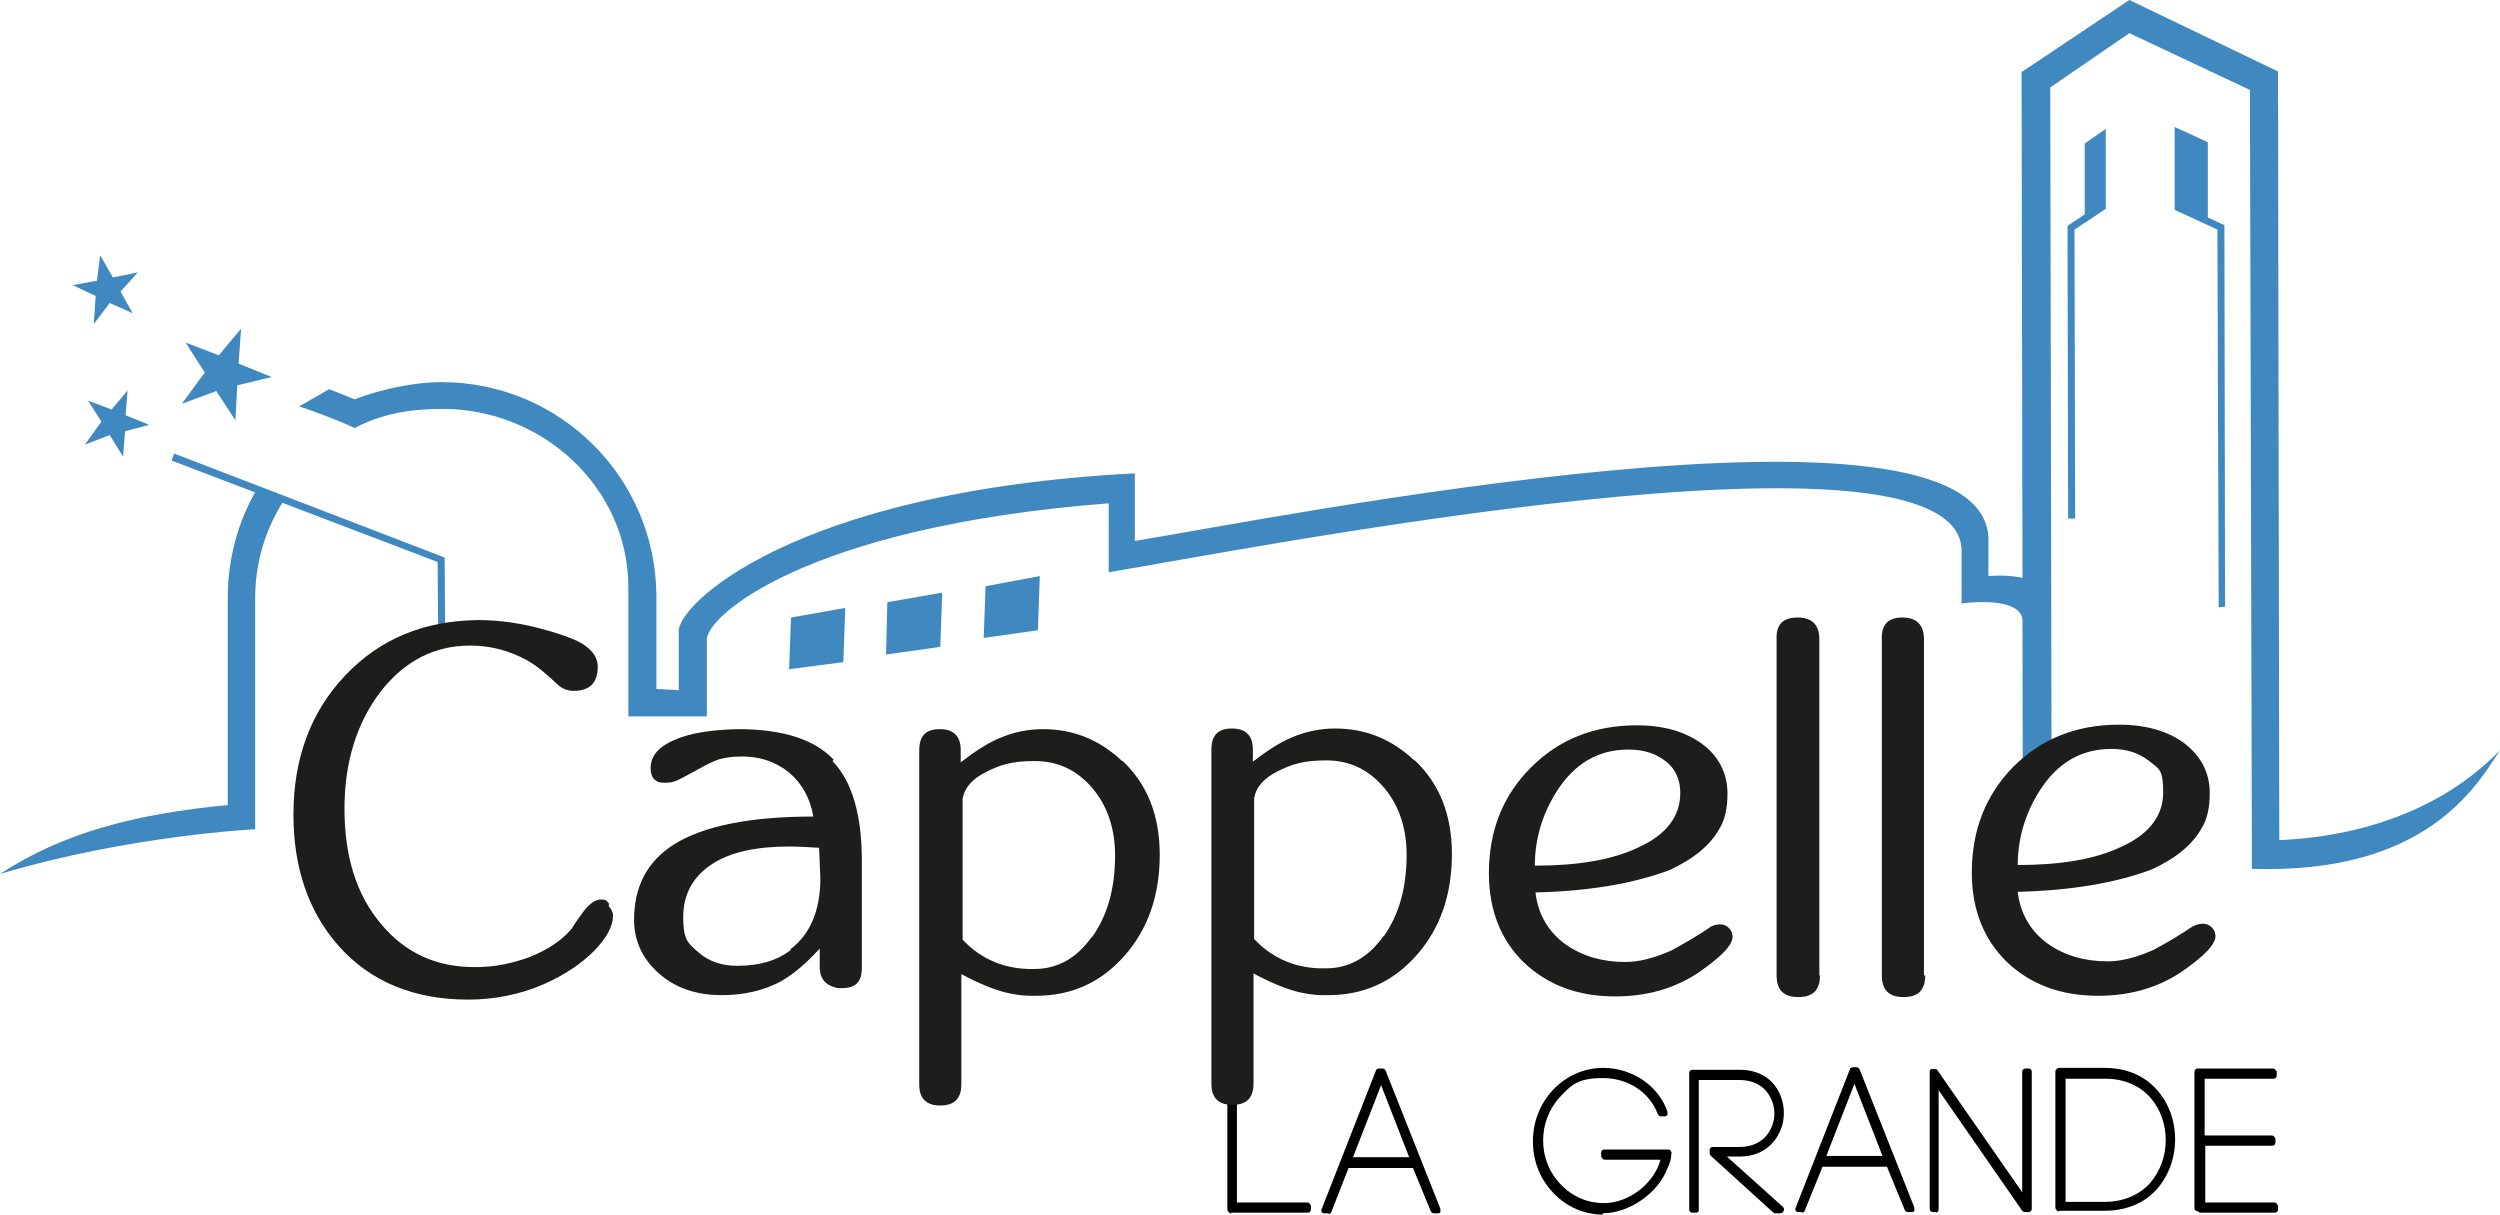 <?xml version="1.0" encoding="UTF-8"?>
<svg xmlns="http://www.w3.org/2000/svg" version="1.1" viewBox="0 0 391.9 190.4">
  <defs>
    <style>
      .cls-1 {
        fill: #3f89c0;
      }

      .cls-2 {
        fill: #1d1d1b;
      }
    </style>
  </defs>
  <!-- Generator: Adobe Illustrator 28.7.0, SVG Export Plug-In . SVG Version: 1.2.0 Build 136)  -->
  <g>
    <g id="Calque_1">
      <path class="cls-1" d="M66.7,105"/>
      <path class="cls-1" d="M44.4,78.6c-2.8,4.4-4.4,9.6-4.4,15.2v36.2c0,0-19.5.9-40,7,9.8-6.4,21-9.4,35.7-10.8v-32.4c0-6.2,1.6-12,4.5-17"/>
      <path class="cls-1" d="M357.4,131.7c14.9-.7,26.7-6,34.5-14.1-3.5,5.3-11.3,19.5-38.9,18.6v-3.4l-.3-118.7-18.9-8.9-12.4,8.5.2,106.1-4.5.8-.2-109.3L333.8,0l23.3,11.2.2,120.4h0Z"/>
      <path class="cls-1" d="M106.4,108.2v-9.1c-.5-4,17.6-22.1,71.5-24.9v10.6c22.1-3.6,132-25.6,133.8-.7v6.2s9.3-.9,9.7,3.9v26.6c0,0-4.3,2.4-4.3,2.4v-25.7c0-4.3-9.6-2.9-9.6-2.9v-8.2c0-22.5-114,.1-133.7,3.3v-10.8c-47.9,3.7-63.4,18-63,21.5v11.9s-12.3,0-12.3,0v-20.2c0-15.8-13.6-28.1-29.3-28-4.9,0-9.5.8-13.6,3-3.6-1.7-8.7-3.4-8.7-3.4l4.7-2.7,4,1.6c3.8-1.5,9.2-2.7,13.6-2.7,18.6,0,33.6,15,33.7,33.5v14.6"/>
      <polygon class="cls-1" points="139.1 94.4 147.7 92.9 147.4 101.4 138.9 102.6 139.1 94.4"/>
      <polygon class="cls-1" points="124 96.8 132.5 95.3 132.2 103.8 123.7 104.9 124 96.8"/>
      <polygon class="cls-1" points="154.5 91.9 163 90.3 162.7 98.8 154.2 100 154.5 91.9"/>
      <polygon class="cls-1" points="34.3 55.7 29.1 53.7 32.1 58.4 28.5 63.3 33.9 61.3 36.9 65.9 37.2 60.4 42.6 59.1 37.4 57 37.8 51.5 34.3 55.7"/>
      <polygon class="cls-1" points="17.5 64.2 13.8 62.8 15.9 66.1 13.3 69.7 17.2 68.2 19.3 71.6 19.6 67.6 23.4 66.6 19.7 65.1 20 61.2 17.5 64.2"/>
      <polygon class="cls-1" points="15.2 44 11.4 44.7 15 46.4 14.7 50.8 17.2 47.5 20.8 49.1 18.9 45.7 21.6 42.7 17.7 43.5 15.7 40 15.2 44"/>
      <polygon class="cls-1" points="68.7 101.3 68.6 88.1 26.9 72.2 27.3 71.1 69.7 87.4 69.8 101.3 68.7 101.3"/>
      <polygon class="cls-1" points="330.1 32.7 326.8 34.9 326.8 22.5 330.1 20.2 330.1 32.7"/>
      <polygon class="cls-1" points="324.2 81.3 324.1 35.4 329.5 31.8 330.1 32.7 325.2 36 325.3 81.3 324.2 81.3"/>
      <polygon class="cls-1" points="340.9 32.9 346.1 35.2 346.1 22.3 340.9 19.9 340.9 32.9"/>
      <polygon class="cls-1" points="347.8 95.2 347.6 36 341 32.9 341.4 31.9 348.7 35.3 348.8 95.1 347.8 95.2"/>
      <g>
        <g>
          <path d="M193,190.2c-.1,0-.3,0-.4-.2-.1-.1-.2-.2-.2-.4v-21.3c0-.1,0-.3.1-.4.1-.1.2-.2.4-.2h.5c.3,0,.5.2.5.5v20.3s11,0,11,0h0c.1,0,.3,0,.4.2.1.1.2.2.2.4v.5c0,.3-.2.5-.5.5-2.6,0-5.2,0-7.8,0h-4.1s0,0,0,0Z"/>
          <path d="M208.2,190.2h-.5c-.2,0-.4,0-.5-.2-.1-.2-.1-.3,0-.5l8.5-21.7c0-.2.3-.3.5-.3h.5c.2,0,.4.1.5.3l8.6,21.7c0,.2,0,.4,0,.5-.1.2-.3.2-.5.2h-.5c-.2,0-.4-.1-.5-.3l-2.8-6.8h-10.1s-2.7,6.9-2.7,6.9c0,.2-.3.3-.5.3ZM216.5,170.1l-4.4,11.3h8.8s-4.4-11.3-4.4-11.3Z"/>
          <path d="M251.3,190.4c-3,0-5.7-1.2-7.8-3.4-2.1-2.2-3.2-5-3.2-8.1,0-3,1.1-5.9,3.2-8.1,2.1-2.2,4.9-3.4,7.8-3.4,4.6,0,8.7,2.8,10.1,6.9,0,.2,0,.4,0,.5-.1.1-.3.2-.4.2h-.5c0,0-.1,0-.2,0-.2,0-.3-.2-.4-.3-1.3-3.5-4.7-5.7-8.6-5.7s-4.9,1-6.7,2.9c-1.8,1.9-2.7,4.4-2.7,6.9,0,2.6,1,5.1,2.8,6.9,1.8,1.9,4.2,2.9,6.7,2.9,4,0,7.9-3.1,8.9-6.8h-8.7s0,0,0,0c-.1,0-.3,0-.4-.2-.1-.1-.2-.2-.2-.4v-.5c0-.3.2-.5.5-.5h10s0,0,0,0c.2,0,.3,0,.4.2s.2.3.1.4c0,.8-.2,1.5-.6,2.3-1.4,3.9-6,7.1-10.2,7.1Z"/>
          <path d="M265.8,190.1s0,0-.1,0h-.4c-.3,0-.5-.2-.5-.5v-21.4c0-.3.2-.5.5-.5h7.4c2.7,0,4.8,1.1,6,3.2,1.2,2.1,1.3,4.9,0,7.1-1.2,2.1-3.3,3.3-6,3.3h-2l8.8,7.9c.2.2.2.4.1.6,0,.2-.3.4-.5.4h-.7c-.1,0-.3,0-.4-.1l-9.8-8.9c-.1-.1-.2-.3-.2-.4v-.5c0-.3.2-.5.5-.5h4.2c2.1,0,3.8-.9,4.7-2.5,1-1.7,1-3.8,0-5.5-.9-1.6-2.6-2.5-4.7-2.5h-6.4v20.3c0,.2,0,.4-.3.5,0,0-.1,0-.2,0Z"/>
          <path d="M282.5,190h-.5c-.2,0-.4,0-.5-.2-.1-.2-.1-.3,0-.5l8.5-21.7c0-.2.3-.3.5-.3h.5c.2,0,.4.1.5.3l8.6,21.7c0,.2,0,.4,0,.5-.1.2-.3.2-.5.2h-.5c-.2,0-.4-.1-.5-.3l-2.8-6.8h-10.1s-2.8,6.9-2.8,6.9c0,.2-.3.3-.5.3ZM290.7,169.9l-4.4,11.3h8.8s-4.4-11.3-4.4-11.3Z"/>
          <path d="M303.5,190h-.5c-.3,0-.5-.2-.5-.5v-21.4c0-.2,0-.3.1-.4s.3-.2.4-.1h.4c.2,0,.3.1.4.3l13.2,19v-18.8c0-.1,0-.3.1-.4.1-.1.2-.2.4-.2h.5c.3,0,.5.2.5.5v21.4c0,.1,0,.3-.1.4-.1.1-.2.2-.4.2h-.5c-.2,0-.3,0-.5-.2l-13.1-18.9v18.6c0,.1,0,.3-.1.4-.1.1-.2.2-.4.2Z"/>
          <path d="M322.8,189.9c-.1,0-.3,0-.4-.2-.1-.1-.2-.2-.2-.4v-21.3c0-.3.2-.5.5-.6h7.2s0,0,0,0c4.2,0,7.5,1.8,9.5,5.2,2.1,3.6,2.1,8.4,0,12-1.9,3.4-5.3,5.2-9.5,5.2h-7.2s0,0,0,0ZM323.8,188.4h6.1s0,0,.1,0c2.9,0,5.4-1.1,7.1-3,1.5-1.8,2.4-4.1,2.4-6.7,0-4.6-3-9.6-9.5-9.6h-6.2v19.3Z"/>
          <path d="M344.6,189.9c-.3,0-.6-.2-.6-.5v-21.3c0-.1,0-.3.1-.4.1-.1.2-.2.4-.2h11.8s0,0,0,0c.1,0,.3,0,.4.2.1.1.2.2.2.4v.5c0,.3-.2.5-.5.5h-10.8s0,8.9,0,8.9h10.5s0,0,0,0c.1,0,.3,0,.4.2.1.1.2.2.2.4v.5c0,.3-.2.5-.5.5h-10.5s0,8.9,0,8.9h10.8s0,0,0,0c.1,0,.3,0,.4.2.1.1.2.2.2.4v.5c0,.3-.2.5-.5.5h-11.8s0,0,0,0Z"/>
        </g>
        <g>
          <path class="cls-2" d="M95.4,142c.4.5.7,1,.7,1.5,0,1.7-1,3.5-2.9,5.5-2.1,2.1-4.8,3.9-8,5.3-3.7,1.6-7.7,2.4-11.8,2.4-8.5,0-15.3-2.8-20.3-8.4-4.7-5.3-7.1-12.2-7.1-20.6,0-8.8,2.7-16.1,8.1-21.8,5.5-5.8,12.4-8.6,20.9-8.7,3.3,0,6.9.5,10.7,1.6,3.2.9,5.4,1.8,6.4,2.7,1,.8,1.6,1.8,1.6,3,0,2.5-1.2,3.8-3.8,3.8-1,0-1.9-.4-2.6-1.1-1.9-1.8-3.4-3-4.7-3.7-2.7-1.5-5.7-2.3-8.9-2.3-5.6,0-10.3,2.4-14.1,7.3-3.7,4.9-5.6,11-5.6,18.3,0,7.5,1.9,13.5,5.7,18,3.8,4.6,8.8,6.9,15,6.8,2.9,0,5.7-.6,8.4-1.6,2.7-1.1,4.9-2.5,6.5-4.4.8-1.3,1.5-2.2,2-2.9.9-1.1,1.8-1.7,2.6-1.7s.9.2,1.3.7h0Z"/>
          <path class="cls-2" d="M130.5,119.3c3.1,3.2,4.6,8.5,4.6,15.6v16.9c0,2.1-1,3.1-3.1,3.1h-.7c-1.8-.4-2.8-1.4-2.8-3.3v-2.9c-2.1,2.3-4.2,4.1-6.2,5.2-2.7,1.4-5.7,2.1-9.2,2.1-3.9,0-7.2-1.1-9.8-3.4-2.6-2.3-3.9-5.1-3.9-8.4,0-5.2,2-9.1,6.2-11.8,4.6-2.9,11.9-4.4,21.9-4.4-.5-2.9-1.8-5.2-3.8-6.9-2.1-1.7-4.7-2.6-7.8-2.5-1.2,0-2.2.2-3.1.4-.9.3-2.2.9-3.9,1.9-1.5.8-2.4,1.3-2.9,1.5s-1,.3-1.6.3-1.2,0-1.5-.3c-.6-.3-.9-1-.9-2,0-1.9,1.2-3.3,3.7-4.4,2.5-1.1,5.8-1.6,10-1.7,7,0,12,1.6,15,4.8h0ZM123.9,148.8c3.1-2.3,4.7-6.1,4.7-11.1l-.2-4.8c-1.7-.1-3.2-.2-4.7-.2-5.2,0-9.2.9-12,2.7-3.1,2-4.6,4.8-4.6,8.4s.8,4.1,2.4,5.5c1.6,1.4,3.6,2.1,6.1,2.1,3.4,0,6.2-.8,8.4-2.5h0Z"/>
          <path class="cls-2" d="M176,119.3c3.9,3.7,5.8,8.6,5.8,14.7,0,6.3-1.8,11.6-5.5,15.8-3.7,4.2-8.3,6.3-13.9,6.3h-.8c-1.3,0-2.6-.2-3.9-.5-2-.5-4.4-1.5-7-2.9h0s0,17.3,0,17.3c0,2.2-1.1,3.3-3.3,3.3-2.2,0-3.3-1.1-3.3-3.3v-52.4c0-2.2,1-3.3,3.2-3.3,2.2,0,3.3,1.1,3.3,3.3v1.9c2.2-1.7,4.2-3,6.1-3.8,2.1-.9,4.4-1.4,6.8-1.4,4.8,0,8.9,1.7,12.4,5h0ZM171.2,146.9c2.4-3.4,3.6-7.6,3.6-12.8,0-4.2-1.2-7.8-3.6-10.6-2.4-2.8-5.4-4.2-9-4.2s-5.4.6-7.6,1.7c-2.2,1.1-3.4,2.5-3.7,4.2v22.1c2.9,3.1,6.7,4.7,11.2,4.6,3.7,0,6.7-1.7,9.1-5.1h0Z"/>
          <path class="cls-2" d="M221.8,119.2c3.9,3.7,5.8,8.6,5.8,14.7,0,6.3-1.8,11.6-5.5,15.8-3.7,4.2-8.3,6.3-13.9,6.3h-.8c-1.3,0-2.6-.2-3.9-.5-2-.5-4.4-1.5-7-2.9h0s0,17.3,0,17.3c0,2.2-1.1,3.3-3.3,3.3-2.2,0-3.3-1.1-3.3-3.3v-52.4c0-2.2,1-3.3,3.2-3.3,2.2,0,3.3,1.1,3.3,3.3v1.9c2.2-1.7,4.2-3,6.1-3.8,2.1-.9,4.4-1.4,6.8-1.4,4.8,0,8.9,1.7,12.4,5h0ZM216.9,146.8c2.4-3.4,3.6-7.6,3.6-12.8,0-4.2-1.2-7.8-3.6-10.6-2.4-2.8-5.4-4.2-9-4.2s-5.4.6-7.6,1.7c-2.2,1.1-3.4,2.5-3.7,4.2v22.1c2.9,3.1,6.7,4.7,11.2,4.6,3.7,0,6.7-1.7,9.1-5.1h0Z"/>
          <path class="cls-2" d="M268.1,145.3c.6-.3,1.1-.4,1.5-.4.8,0,1.5.4,1.9,1.3,0,.2.1.4.1.6,0,1.4-1.8,3.2-5.4,5.7-3.8,2.5-8.1,3.7-13,3.7-5.9,0-10.6-1.8-14.3-5.3-3.6-3.5-5.5-8.2-5.5-14,0-6.7,2.2-12.2,6.6-16.6,4.4-4.4,9.9-6.6,16.6-6.6,4.2,0,7.6,1,10.2,2.9s4,4.6,4,7.8c0,2.3-.4,4.1-1.2,5.4-1.4,2.6-4,4.8-7.9,6.6-5.6,2.1-12.6,3.3-21,3.5.4,3.4,2,6.2,4.8,8.2,2.6,1.8,5.7,2.7,9.3,2.7,2.1,0,4.5-.6,7.2-1.8,2.4-1.3,4.4-2.5,6-3.6h0ZM256.7,132.9c4.5-2,6.7-4.9,6.7-8.6,0-2-.7-3.7-2.2-4.9-1.5-1.2-3.4-1.9-5.9-1.9-4.8,0-8.5,2.2-11.3,6.6-2.2,3.5-3.4,7.4-3.4,11.6,6.7,0,12.1-.9,16.1-2.8h0Z"/>
          <path class="cls-2" d="M285.3,152.9c0,2.3-1.1,3.4-3.4,3.4s-3.4-1.1-3.4-3.4v-52.7c-.1-2.3,1-3.4,3.3-3.4,2.2,0,3.4,1.1,3.4,3.4v52.7c.1,0,0,0,0,0Z"/>
          <path class="cls-2" d="M301.8,152.9c0,2.3-1.1,3.4-3.4,3.4s-3.4-1.1-3.4-3.4v-52.7c-.1-2.3,1-3.4,3.2-3.4,2.2,0,3.4,1.1,3.4,3.4v52.7h.1Z"/>
          <path class="cls-2" d="M343.8,145.2c.6-.3,1.1-.4,1.5-.4.8,0,1.5.4,1.9,1.3,0,.2.1.4.1.6,0,1.4-1.8,3.2-5.4,5.7-3.8,2.5-8.1,3.7-13,3.7-5.9,0-10.6-1.8-14.3-5.3-3.6-3.5-5.5-8.2-5.5-14,0-6.7,2.2-12.2,6.5-16.6,4.4-4.4,9.9-6.6,16.6-6.6,4.2,0,7.6,1,10.2,2.9,2.6,2,4,4.6,4,7.8,0,2.3-.4,4.1-1.2,5.4-1.4,2.6-4,4.8-7.9,6.6-5.6,2.1-12.6,3.3-21,3.5.4,3.4,2,6.2,4.8,8.2,2.6,1.8,5.7,2.7,9.3,2.7,2.1,0,4.5-.6,7.2-1.8,2.4-1.3,4.4-2.5,6-3.6h0ZM332.4,132.8c4.5-2,6.7-4.9,6.7-8.6s-.7-3.7-2.2-4.9c-1.5-1.2-3.4-1.9-5.9-1.9-4.8,0-8.5,2.2-11.3,6.6-2.2,3.5-3.4,7.4-3.4,11.6,6.7,0,12.1-.9,16.1-2.8h0Z"/>
        </g>
      </g>
    </g>
  </g>
</svg>